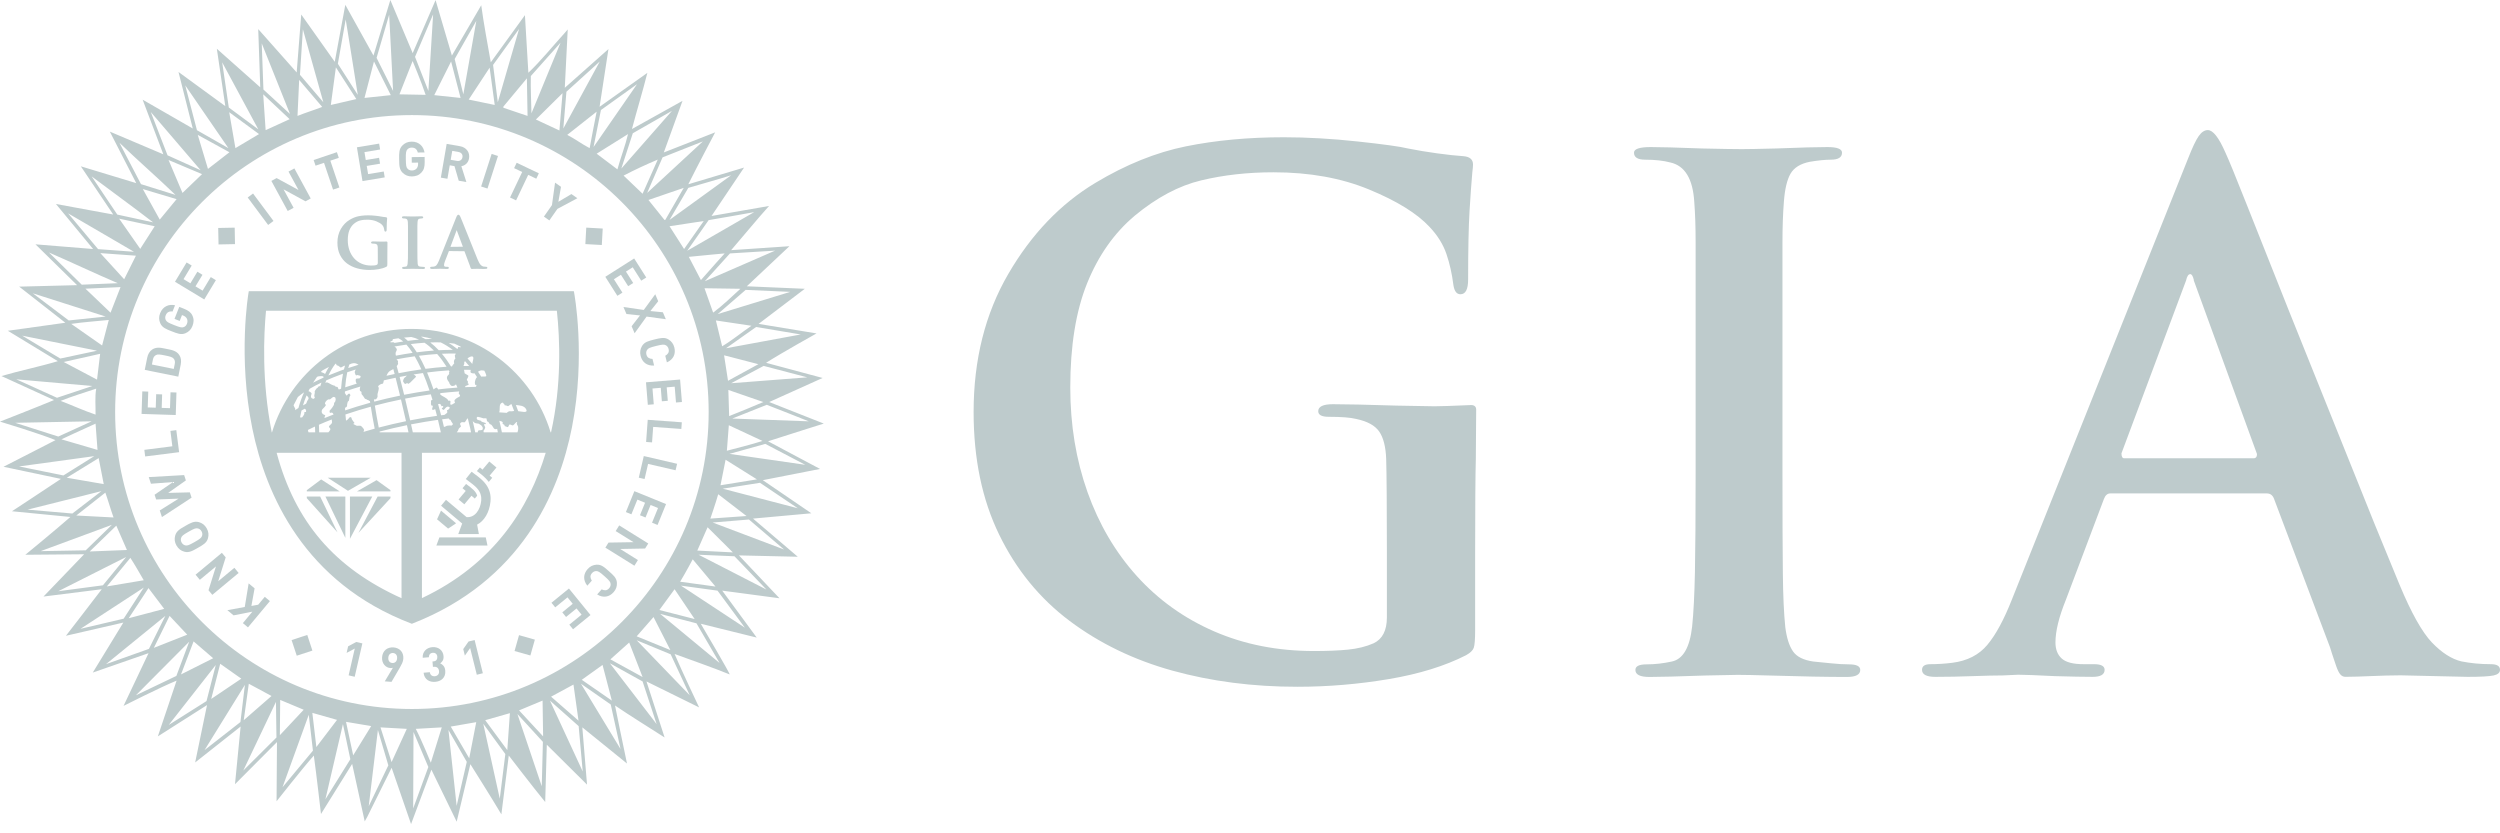 <svg xmlns="http://www.w3.org/2000/svg" width="144" height="48" viewBox="0 0 144 48" fill="none"><path fill-rule="evenodd" clip-rule="evenodd" d="M134.565 38.368C134.398 37.906 134.21 37.286 134.21 37.286L130.974 28.705C130.893 28.515 130.758 28.421 130.569 28.421H121.549C121.388 28.421 121.266 28.529 121.185 28.744L119.001 34.533C118.596 35.532 118.394 36.354 118.394 37.004C118.394 37.406 118.516 37.717 118.758 37.933C119.001 38.15 119.418 38.257 120.013 38.257H120.618C121.023 38.257 121.226 38.366 121.226 38.582C121.226 38.851 120.996 38.987 120.538 38.987C120.025 38.987 119.298 38.972 118.354 38.945C117.301 38.892 116.601 38.864 116.249 38.864C116.169 38.864 115.872 38.877 115.36 38.905C114.956 38.905 114.382 38.919 113.64 38.945C112.9 38.972 112.177 38.987 111.476 38.987C110.964 38.987 110.709 38.851 110.709 38.582C110.709 38.366 110.87 38.257 111.192 38.257C111.597 38.257 112.016 38.231 112.447 38.177C113.309 38.069 113.985 37.726 114.47 37.144C114.956 36.564 115.428 35.693 115.885 34.533L126.04 9.112C126.283 8.491 126.485 8.067 126.646 7.837C126.808 7.607 126.984 7.493 127.171 7.493C127.47 7.493 127.806 7.925 128.184 8.789C128.372 9.193 128.777 10.178 129.396 11.744L131.823 17.855L136.76 30.141L138.215 33.683C138.89 35.302 139.51 36.409 140.075 37.004C140.643 37.596 141.209 37.96 141.775 38.096C142.314 38.203 142.881 38.257 143.473 38.257C143.825 38.257 144 38.366 144 38.582C144 38.743 143.879 38.851 143.636 38.905C143.393 38.959 142.895 38.987 142.139 38.987L138.279 38.899C137.133 38.899 135.982 38.985 135.109 38.985C134.863 38.985 134.73 38.831 134.565 38.368ZM122.358 26.398H129.801C129.936 26.398 130.003 26.316 130.003 26.153L126.363 16.155V16.116C126.31 15.899 126.242 15.79 126.161 15.79C126.052 15.79 125.972 15.914 125.918 16.155L122.196 26.113C122.196 26.302 122.25 26.398 122.358 26.398Z" fill="#BECBCC"></path><path fill-rule="evenodd" clip-rule="evenodd" d="M85.028 23.587C85.025 23.687 85.008 26.431 85.008 26.431C84.982 27.239 84.968 29.425 84.968 31.846V36.288C84.968 36.826 84.941 37.169 84.887 37.317C84.834 37.465 84.686 37.606 84.444 37.741C83.233 38.359 81.754 38.818 80.006 39.114C78.257 39.409 76.495 39.558 74.72 39.558C72.165 39.558 69.77 39.248 67.537 38.63C65.306 38.012 63.329 37.054 61.608 35.763C59.887 34.471 58.535 32.815 57.553 30.797C56.57 28.778 56.08 26.423 56.08 23.732C56.08 20.717 56.746 18.066 58.078 15.778C59.409 13.49 61.084 11.74 63.1 10.53C64.85 9.48 66.583 8.78 68.306 8.43C70.027 8.081 71.91 7.906 73.953 7.906C74.627 7.906 75.312 7.926 76.011 7.967C76.71 8.005 77.438 8.067 78.19 8.148C78.942 8.228 79.561 8.303 80.046 8.37C80.531 8.437 80.879 8.497 81.095 8.552C81.633 8.659 82.197 8.754 82.789 8.834C83.382 8.915 83.878 8.968 84.282 8.995C84.659 9.022 84.846 9.183 84.846 9.48C84.846 9.561 84.834 9.709 84.806 9.924C84.753 10.517 84.699 11.263 84.645 12.165C84.591 13.067 84.564 14.379 84.564 16.101C84.564 16.666 84.418 16.949 84.12 16.949C83.905 16.949 83.771 16.773 83.717 16.425C83.636 15.778 83.502 15.179 83.314 14.628C83.125 14.075 82.803 13.558 82.345 13.073C81.62 12.293 80.456 11.572 78.855 10.914C77.256 10.253 75.419 9.924 73.349 9.924C71.869 9.924 70.484 10.08 69.193 10.389C67.903 10.697 66.624 11.378 65.359 12.426C64.177 13.422 63.262 14.722 62.616 16.323C61.971 17.924 61.648 19.923 61.648 22.319C61.648 24.471 61.978 26.477 62.636 28.334C63.296 30.192 64.243 31.805 65.481 33.18C66.719 34.552 68.204 35.615 69.938 36.368C71.673 37.122 73.59 37.499 75.687 37.499C76.441 37.499 77.092 37.473 77.644 37.419C78.197 37.364 78.688 37.243 79.118 37.054C79.629 36.812 79.885 36.315 79.885 35.561V31.767C79.885 29.398 79.871 27.239 79.844 26.431C79.818 25.731 79.683 25.207 79.442 24.857C79.199 24.506 78.754 24.264 78.109 24.13C77.787 24.049 77.261 24.008 76.535 24.008C76.132 24.008 75.93 23.901 75.93 23.686C75.93 23.418 76.213 23.282 76.778 23.282C77.504 23.282 78.727 23.309 80.448 23.363C81.633 23.389 82.359 23.402 82.627 23.402C82.93 23.402 83.647 23.38 84.742 23.331C84.978 23.331 85.03 23.488 85.028 23.587ZM97.668 27.284V13.96C97.668 13.073 97.642 12.293 97.589 11.618C97.507 10.301 97.049 9.546 96.215 9.359C95.813 9.251 95.327 9.198 94.763 9.198C94.333 9.198 94.118 9.063 94.118 8.794C94.118 8.578 94.44 8.471 95.087 8.471C95.597 8.471 96.58 8.497 98.031 8.552C99.161 8.578 99.927 8.59 100.332 8.59C100.653 8.59 101.313 8.578 102.308 8.552C103.707 8.497 104.688 8.471 105.254 8.471C105.819 8.471 106.1 8.578 106.1 8.794C106.1 9.063 105.886 9.198 105.455 9.198C105.132 9.198 104.729 9.238 104.245 9.319C103.707 9.426 103.337 9.655 103.134 10.005C102.934 10.354 102.805 10.893 102.752 11.618C102.698 12.293 102.67 13.073 102.67 13.96V27.284C102.67 29.787 102.677 31.691 102.692 32.998C102.704 34.302 102.752 35.344 102.833 36.127C102.912 36.745 103.061 37.21 103.277 37.519C103.491 37.828 103.88 38.023 104.447 38.104C104.743 38.131 105.079 38.164 105.455 38.205C105.832 38.245 106.18 38.267 106.503 38.267C106.934 38.267 107.15 38.373 107.15 38.589C107.15 38.859 106.893 38.993 106.383 38.993C105.254 38.993 103.773 38.966 101.945 38.91C101.084 38.885 100.466 38.872 100.089 38.872C99.875 38.872 99.241 38.885 98.192 38.91C96.633 38.966 95.57 38.993 95.005 38.993C94.468 38.993 94.199 38.859 94.199 38.589C94.199 38.373 94.413 38.267 94.844 38.267C95.327 38.267 95.813 38.211 96.297 38.104C96.942 37.97 97.333 37.297 97.467 36.086C97.548 35.306 97.601 34.261 97.628 32.957C97.654 31.652 97.668 29.761 97.668 27.284Z" fill="#BECBCC"></path><path fill-rule="evenodd" clip-rule="evenodd" d="M32.106 12.033L33.256 11.418L32.913 11.178L32.162 11.624L32.314 10.76L31.971 10.521L31.793 11.813L31.33 12.477L31.643 12.696L32.106 12.033Z" fill="#BECBCC"></path><path fill-rule="evenodd" clip-rule="evenodd" d="M25.906 9.521L26.178 9.569L26.423 10.41L26.863 10.486L26.574 9.573C26.624 9.564 26.673 9.549 26.721 9.527C26.768 9.504 26.813 9.475 26.853 9.437C26.893 9.4 26.927 9.356 26.956 9.304C26.985 9.253 27.004 9.193 27.017 9.124C27.03 9.042 27.03 8.963 27.014 8.886C26.998 8.81 26.968 8.739 26.923 8.676C26.878 8.613 26.818 8.558 26.746 8.513C26.673 8.468 26.588 8.436 26.489 8.42L25.728 8.288L25.393 10.232L25.772 10.296L25.906 9.521ZM26.049 8.691L26.406 8.754C26.489 8.768 26.553 8.803 26.595 8.859C26.637 8.915 26.651 8.982 26.638 9.058C26.624 9.135 26.589 9.192 26.53 9.231C26.472 9.269 26.401 9.282 26.318 9.267L25.96 9.205L26.049 8.691Z" fill="#BECBCC"></path><path fill-rule="evenodd" clip-rule="evenodd" d="M34.717 13.164L33.769 13.111L33.717 14.06L34.664 14.112L34.717 13.164Z" fill="#BECBCC"></path><path fill-rule="evenodd" clip-rule="evenodd" d="M10.164 22.608L9.822 22.596L9.792 23.51L9.314 23.494L9.339 22.717L8.996 22.706L8.971 23.483L8.51 23.468L8.539 22.556L8.196 22.544L8.154 23.842L10.123 23.905L10.164 22.608Z" fill="#BECBCC"></path><path fill-rule="evenodd" clip-rule="evenodd" d="M25.309 30.956L25.134 31.424H28.079L27.98 30.956H25.309Z" fill="#BECBCC"></path><path fill-rule="evenodd" clip-rule="evenodd" d="M29.726 11.542L30.425 10.072L30.89 10.293L31.037 9.983L29.76 9.375L29.612 9.685L30.078 9.907L29.378 11.377L29.726 11.542Z" fill="#BECBCC"></path><path fill-rule="evenodd" clip-rule="evenodd" d="M31.764 34.719L31.981 34.984L32.688 34.408L32.989 34.778L32.388 35.271L32.605 35.538L33.207 35.046L33.499 35.403L32.792 35.981L33.007 36.246L34.013 35.426L32.77 33.899L31.764 34.719Z" fill="#BECBCC"></path><path fill-rule="evenodd" clip-rule="evenodd" d="M35.911 17.683L36.084 18.088L36.865 18.169L36.381 18.791L36.553 19.195L37.244 18.235L38.352 18.387L38.182 17.987L37.461 17.917L37.912 17.352L37.742 16.948L37.081 17.853L35.911 17.683Z" fill="#BECBCC"></path><path fill-rule="evenodd" clip-rule="evenodd" d="M33.07 16.86L33.053 16.774H14.331L14.315 16.862C14.308 16.897 13.691 20.534 14.533 24.674C15.313 28.504 17.532 33.564 23.686 35.915L23.723 35.93L23.762 35.914C30.001 33.475 32.199 28.42 32.945 24.61C33.752 20.489 33.077 16.896 33.07 16.86ZM25.88 24.157C25.916 24.181 25.961 24.181 25.968 24.222C25.975 24.262 26.031 24.318 26.054 24.369C26.069 24.402 26.099 24.415 26.087 24.438C26.08 24.453 26.018 24.514 25.991 24.521C25.977 24.525 25.95 24.494 25.894 24.508C25.846 24.521 25.733 24.51 25.707 24.541C25.689 24.561 25.615 24.582 25.571 24.593C25.538 24.449 25.504 24.302 25.466 24.151C25.596 24.134 25.724 24.118 25.851 24.104C25.858 24.124 25.868 24.149 25.88 24.157ZM19.127 24.319C19.12 24.464 18.857 24.531 18.978 24.631C19.084 24.72 19.005 24.803 18.913 24.903H18.385C18.377 24.756 18.372 24.61 18.37 24.466C18.605 24.362 18.852 24.26 19.108 24.161C19.115 24.208 19.127 24.295 19.127 24.319ZM29.769 24.416C29.778 24.468 29.834 24.525 29.844 24.593C29.862 24.712 29.83 24.844 29.814 24.878C29.81 24.886 29.808 24.895 29.806 24.903H28.909C28.89 24.804 28.87 24.706 28.849 24.609C28.822 24.486 28.793 24.362 28.761 24.238C28.826 24.25 28.936 24.28 28.954 24.322C28.969 24.355 28.932 24.403 28.958 24.419C28.987 24.437 29.017 24.454 29.049 24.471C29.08 24.49 29.045 24.533 29.083 24.55C29.135 24.573 29.133 24.549 29.183 24.584C29.289 24.66 29.309 24.476 29.334 24.462C29.405 24.422 29.456 24.505 29.537 24.504C29.587 24.503 29.66 24.384 29.725 24.332C29.747 24.314 29.767 24.303 29.786 24.308C29.802 24.311 29.759 24.367 29.769 24.416ZM20.799 24.537C20.737 24.501 20.612 24.537 20.543 24.523C20.538 24.522 20.406 24.456 20.355 24.426C20.342 24.417 20.354 24.405 20.364 24.4C20.384 24.392 20.406 24.375 20.413 24.373C20.425 24.37 20.39 24.308 20.369 24.293C20.349 24.28 20.336 24.252 20.32 24.227C20.3 24.198 20.275 24.162 20.273 24.16C20.233 24.082 20.277 24.032 20.163 24.023C20.138 24.021 20.018 24.218 19.93 24.223C19.918 24.105 19.906 23.988 19.897 23.874C20.57 23.65 20.779 23.589 21.358 23.426C21.421 23.835 21.497 24.259 21.582 24.69C21.364 24.75 21.149 24.812 20.936 24.877C20.954 24.839 20.975 24.779 20.974 24.764C20.974 24.713 20.822 24.551 20.799 24.537ZM17.626 23.724C17.626 23.736 17.58 23.732 17.563 23.732C17.546 23.732 17.534 23.741 17.53 23.753C17.526 23.766 17.525 23.804 17.529 23.834C17.534 23.863 17.424 24.024 17.408 24.038C17.395 24.047 17.332 24.052 17.281 24.041C17.306 23.907 17.335 23.776 17.367 23.646C17.427 23.612 17.488 23.577 17.551 23.542C17.666 23.597 17.626 23.715 17.626 23.724ZM17.45 23.35C17.511 23.152 17.58 22.96 17.658 22.775C17.706 22.828 17.79 22.882 17.772 22.965C17.757 23.032 17.7 23.067 17.682 23.131C17.668 23.18 17.656 23.206 17.63 23.253C17.569 23.285 17.508 23.317 17.45 23.35ZM18.355 22.26C18.298 22.301 18.334 22.324 18.241 22.369C18.229 22.375 18.102 22.538 18.128 22.584C18.153 22.631 18.066 22.825 18.118 22.855C18.17 22.884 18.086 22.953 18.086 22.966C18.085 22.978 17.965 22.964 17.936 22.918C17.867 22.809 17.963 22.698 17.95 22.664C17.927 22.607 17.83 22.543 17.767 22.533C17.79 22.486 17.812 22.44 17.836 22.394C18.039 22.274 18.267 22.154 18.517 22.035C18.491 22.106 18.467 22.179 18.444 22.253C18.42 22.246 18.394 22.234 18.355 22.26ZM18.791 21.91C19.058 21.792 19.352 21.674 19.665 21.559C19.696 21.548 19.726 21.537 19.756 21.526C19.704 21.793 19.667 22.083 19.646 22.39C19.603 22.405 19.561 22.421 19.518 22.436C19.477 22.4 19.47 22.326 19.452 22.304C19.42 22.264 19.361 22.287 19.337 22.277C19.309 22.263 19.309 22.217 19.275 22.217C19.256 22.217 19.14 22.182 19.085 22.148C19.047 22.123 18.87 22.024 18.832 22.026C18.796 22.029 18.765 22.041 18.737 22.057C18.753 22.012 18.771 21.964 18.791 21.91ZM18.78 24.046C18.751 24.057 18.722 24.069 18.693 24.081C18.694 23.967 18.718 24.008 18.734 23.931C18.739 23.91 18.635 23.88 18.608 23.859C18.481 23.761 18.535 23.614 18.567 23.576C18.6 23.538 18.829 23.333 18.759 23.302C18.62 23.241 18.872 22.969 18.959 23.003C19.044 23.038 19.144 22.834 19.243 22.866C19.343 22.897 19.307 22.904 19.332 22.98C19.346 23.026 19.315 23.084 19.309 23.125C19.3 23.172 19.221 23.188 19.241 23.264C19.26 23.34 19.037 23.611 19.013 23.624C18.967 23.65 18.963 23.822 19.068 23.773C19.157 23.732 19.199 23.85 19.216 23.875C19.068 23.932 18.922 23.988 18.78 24.046ZM20.434 21.458C20.441 21.496 20.468 21.54 20.472 21.568C20.475 21.6 20.516 21.628 20.525 21.625C20.54 21.618 20.554 21.613 20.566 21.608C20.617 21.586 20.629 21.629 20.683 21.625C20.694 21.623 20.723 21.636 20.75 21.65C20.784 21.667 20.773 21.722 20.754 21.746C20.734 21.77 20.717 21.793 20.7 21.796C20.578 21.818 20.456 21.747 20.496 21.976C20.504 22.024 20.525 22.069 20.551 22.096C20.337 22.16 20.159 22.219 19.882 22.31C19.905 21.998 19.945 21.705 20.002 21.441C20.207 21.373 20.357 21.324 20.491 21.282C20.456 21.338 20.425 21.412 20.434 21.458ZM29.435 23.69C29.317 23.666 29.252 23.724 29.188 23.781C29.047 23.768 28.902 23.757 28.752 23.75C28.753 23.746 28.753 23.743 28.756 23.739C28.81 23.599 28.754 23.438 28.816 23.289C28.831 23.252 28.905 23.182 28.959 23.192C28.982 23.196 28.994 23.251 29.035 23.272C29.05 23.28 29.064 23.314 29.073 23.348C29.077 23.363 29.119 23.34 29.149 23.352C29.192 23.371 29.255 23.411 29.286 23.387C29.343 23.345 29.408 23.292 29.448 23.276C29.451 23.275 29.455 23.274 29.459 23.273C29.514 23.404 29.565 23.536 29.614 23.671C29.558 23.675 29.481 23.7 29.435 23.69ZM27.875 24.433C27.877 24.42 27.916 24.446 27.96 24.433C27.979 24.426 27.985 24.373 27.985 24.373C27.946 24.347 27.829 24.326 27.74 24.289C27.718 24.28 27.729 24.246 27.706 24.238C27.611 24.206 27.519 24.198 27.488 24.162C27.436 24.101 27.45 24.012 27.527 24.009C27.588 24.013 27.739 24.062 27.846 24.096C27.839 24.094 28.015 24.09 28.015 24.096C28.041 24.124 28.032 24.267 28.076 24.277C28.151 24.295 28.16 24.364 28.205 24.42C28.225 24.447 28.27 24.437 28.305 24.471C28.361 24.524 28.407 24.623 28.438 24.664C28.499 24.748 28.588 24.721 28.636 24.701C28.65 24.767 28.664 24.835 28.677 24.903H27.866C27.855 24.873 27.843 24.83 27.851 24.808C27.856 24.795 27.88 24.79 27.885 24.773C27.9 24.728 27.939 24.684 27.947 24.626C27.952 24.582 27.869 24.474 27.875 24.433ZM26.425 22.661C26.537 22.816 26.527 22.813 26.38 22.892C26.323 22.921 26.173 23.009 26.176 23.091C26.178 23.158 26.253 23.198 26.157 23.23C26.118 23.242 25.977 23.37 25.942 23.289C25.917 23.232 25.971 23.153 25.938 23.098C25.923 23.073 25.872 23.069 25.842 23.084C25.83 23.09 25.819 23.075 25.812 23.058C25.76 22.924 25.464 22.82 25.38 22.744C25.349 22.716 25.354 22.681 25.363 22.645C25.788 22.597 25.998 22.58 26.441 22.546C26.443 22.553 26.445 22.56 26.448 22.566C26.455 22.605 26.403 22.63 26.425 22.661ZM23.096 23.009C23.19 23.401 23.287 23.822 23.386 24.26C22.859 24.368 22.332 24.491 21.816 24.628C21.729 24.179 21.652 23.754 21.591 23.362C22.09 23.23 22.596 23.111 23.096 23.009ZM22.837 20.21C22.844 20.202 22.854 20.155 22.858 20.13C22.864 20.091 22.795 20.033 22.782 20.007C22.776 19.993 22.747 19.977 22.714 19.96C22.949 19.917 23.182 19.88 23.409 19.849C23.526 19.979 23.646 20.139 23.766 20.325C23.451 20.37 23.129 20.424 22.806 20.486C22.785 20.419 22.761 20.316 22.837 20.21ZM26.694 21.083C26.72 21.014 26.753 20.975 26.741 20.86C26.739 20.853 26.764 20.826 26.784 20.801C26.867 20.891 26.947 20.986 27.025 21.083C26.938 21.082 26.863 21.082 26.795 21.082C26.76 21.082 26.727 21.082 26.694 21.083ZM25.869 21.542C25.859 21.578 25.777 21.627 25.753 21.697C25.698 21.861 25.896 22.034 25.881 22.045C25.878 22.047 25.876 22.06 25.88 22.066C25.896 22.096 25.925 22.158 25.961 22.192C25.994 22.223 26.032 22.235 26.057 22.236C26.064 22.236 26.076 22.231 26.084 22.226C26.088 22.224 26.103 22.223 26.115 22.224C26.129 22.227 26.152 22.226 26.185 22.206C26.212 22.188 26.239 22.164 26.266 22.139C26.294 22.2 26.321 22.262 26.348 22.325C25.847 22.362 25.621 22.385 25.237 22.431C25.225 22.397 25.192 22.357 25.162 22.326C25.147 22.31 25.02 22.383 24.97 22.431C24.852 22.084 24.727 21.757 24.6 21.455C25.028 21.4 25.448 21.359 25.851 21.334C25.864 21.357 25.877 21.38 25.891 21.402C25.834 21.478 25.885 21.478 25.869 21.542ZM21.547 23.007C21.637 22.991 21.646 23.049 21.731 22.898C21.767 22.834 21.734 22.782 21.747 22.692C21.755 22.626 21.864 22.351 21.795 22.297C21.716 22.236 21.955 22.097 22.015 22.105C22.064 22.111 22.067 22.075 22.079 22.046C22.082 22.041 22.096 21.957 22.109 21.907C22.337 21.854 22.563 21.804 22.787 21.758C22.867 22.068 22.953 22.414 23.043 22.787C22.347 22.935 22.151 22.983 21.557 23.135C21.549 23.093 21.544 23.051 21.538 23.009C21.541 23.008 21.544 23.008 21.547 23.007ZM22.917 20.876C22.908 20.862 22.942 20.799 22.92 20.784C22.903 20.772 22.865 20.733 22.841 20.696C23.192 20.63 23.543 20.571 23.887 20.523C24.018 20.747 24.145 21 24.27 21.276C23.832 21.337 23.393 21.412 22.962 21.497C22.925 21.357 22.887 21.219 22.849 21.085C22.908 21.019 22.959 20.947 22.917 20.876ZM25.722 21.123C25.198 21.162 25.012 21.184 24.509 21.245C24.383 20.967 24.255 20.715 24.128 20.492C24.498 20.446 24.85 20.412 25.179 20.391C25.366 20.602 25.548 20.848 25.722 21.123ZM25.272 20.173C25.112 20.004 24.948 19.853 24.781 19.725C24.991 19.717 25.194 19.717 25.385 19.722C25.623 19.839 25.856 19.983 26.08 20.152C25.823 20.15 25.552 20.157 25.272 20.173ZM24.994 20.191C24.67 20.216 24.34 20.25 24.007 20.293C23.894 20.112 23.779 19.953 23.665 19.817C23.996 19.777 24.123 19.767 24.452 19.742C24.635 19.863 24.816 20.014 24.994 20.191ZM22.731 21.543C22.575 21.575 22.418 21.609 22.262 21.645C22.263 21.642 22.265 21.64 22.265 21.637C22.379 21.341 22.557 21.323 22.656 21.261C22.681 21.352 22.705 21.445 22.731 21.543ZM23.436 21.635C23.392 21.682 23.325 21.745 23.291 21.766C23.273 21.776 23.193 21.934 23.226 21.982C23.26 22.029 23.284 22.09 23.334 22.118C23.311 22.148 23.492 22.019 23.482 22.074C23.46 22.183 23.632 22.032 23.641 22.026C23.743 21.935 23.855 21.8 23.953 21.714C23.988 21.686 23.906 21.616 23.82 21.569C23.978 21.544 24.139 21.52 24.362 21.487C24.493 21.797 24.62 22.134 24.741 22.493C24.262 22.56 23.771 22.642 23.279 22.739C23.191 22.381 23.104 22.036 23.019 21.712C23.184 21.681 23.317 21.656 23.436 21.635ZM26.944 22.045C26.994 21.985 26.902 21.92 26.887 21.883C26.875 21.848 27.024 21.675 26.964 21.621C26.945 21.604 26.761 21.514 26.761 21.501C26.761 21.501 26.743 21.356 26.727 21.301C26.864 21.299 26.974 21.301 27.114 21.303C27.112 21.33 27.108 21.362 27.1 21.399C27.077 21.501 27.267 21.51 27.276 21.509C27.287 21.506 27.309 21.503 27.333 21.502C27.383 21.575 27.432 21.651 27.481 21.728C27.406 21.752 27.352 21.968 27.352 22.026C27.356 22.275 27.436 22.113 27.445 22.197C27.447 22.224 27.425 22.255 27.405 22.283C27.202 22.285 26.994 22.29 26.784 22.3C26.805 22.167 26.989 22.234 27.002 22.113C27.004 22.099 26.906 22.09 26.944 22.045ZM27.881 21.346C27.888 21.349 27.894 21.351 27.9 21.355C27.911 21.361 28.024 21.608 28.011 21.657C27.995 21.711 27.812 21.679 27.717 21.693C27.657 21.598 27.598 21.505 27.536 21.414C27.544 21.407 27.553 21.401 27.564 21.392C27.607 21.363 27.664 21.341 27.721 21.332C27.776 21.336 27.829 21.341 27.881 21.346ZM27.204 20.964C27.115 20.853 27.023 20.747 26.928 20.645C27.01 20.568 27.194 20.485 27.248 20.558C27.308 20.639 27.2 20.878 27.204 20.964ZM26.197 20.466C26.206 20.479 26.201 20.556 26.212 20.583C26.267 20.71 26.182 20.63 26.151 20.795C26.12 20.959 26.231 20.87 26.092 21.011C26.072 21.031 26.055 21.064 26.038 21.103C26.018 21.104 25.998 21.105 25.977 21.106C25.81 20.838 25.636 20.594 25.453 20.377C25.812 20.362 25.953 20.361 26.241 20.365C26.266 20.41 26.209 20.43 26.197 20.466ZM24.507 19.536C24.421 19.484 24.333 19.437 24.246 19.396C24.283 19.396 24.32 19.396 24.354 19.397C24.532 19.424 24.711 19.465 24.887 19.522C24.774 19.524 24.662 19.53 24.507 19.536ZM23.492 19.633C23.397 19.546 23.335 19.49 23.274 19.446C23.417 19.43 23.556 19.418 23.69 19.41C23.838 19.442 23.987 19.493 24.134 19.563C23.927 19.58 23.713 19.603 23.492 19.633ZM24.814 22.713C24.847 22.817 24.879 22.922 24.912 23.028C24.89 23.038 24.863 23.05 24.853 23.051C24.808 23.058 24.83 23.21 24.828 23.215C24.813 23.251 24.827 23.3 24.84 23.34C24.853 23.385 24.907 23.348 24.92 23.37C24.959 23.433 24.82 23.603 24.941 23.61C24.966 23.612 25.015 23.592 25.066 23.561C25.1 23.69 25.135 23.82 25.17 23.952C24.654 24.024 24.136 24.111 23.625 24.212C23.513 23.722 23.42 23.32 23.332 22.962C23.823 22.866 24.32 22.782 24.814 22.713ZM25.409 23.92C25.352 23.7 25.294 23.485 25.233 23.278C25.458 23.199 25.376 23.462 25.473 23.383C25.489 23.369 25.598 23.44 25.477 23.492C25.399 23.525 25.499 23.586 25.526 23.605C25.604 23.658 25.702 23.3 25.9 23.466C25.918 23.482 25.9 23.504 25.883 23.525C25.865 23.547 25.874 23.562 25.839 23.582C25.798 23.607 25.788 23.619 25.752 23.628C25.734 23.632 25.765 23.723 25.767 23.728C25.782 23.774 25.668 23.849 25.602 23.897C25.537 23.904 25.473 23.912 25.409 23.92ZM27.316 24.633C27.288 24.505 27.258 24.379 27.228 24.254C27.287 24.319 27.349 24.378 27.445 24.386C27.486 24.39 27.523 24.395 27.559 24.402C27.601 24.41 27.637 24.456 27.682 24.475C27.729 24.495 27.783 24.571 27.801 24.612C27.809 24.629 27.824 24.733 27.778 24.758C27.732 24.783 27.654 24.785 27.599 24.785C27.566 24.785 27.52 24.815 27.523 24.87C27.523 24.884 27.523 24.895 27.521 24.903H27.373C27.355 24.812 27.336 24.722 27.316 24.633ZM29.714 23.329C29.866 23.355 30.205 23.334 30.316 23.594C30.413 23.821 30.018 23.693 29.848 23.684C29.805 23.564 29.761 23.446 29.714 23.329ZM26.535 20.007C26.524 20.014 26.418 19.969 26.387 19.994C26.39 20.009 26.369 20.063 26.374 20.069C26.382 20.076 26.365 20.076 26.335 20.097C26.123 19.935 25.999 19.844 25.846 19.752C25.961 19.763 26.07 19.777 26.171 19.794C26.29 19.844 26.407 19.899 26.524 19.958C26.54 19.98 26.547 19.998 26.535 20.007ZM22.948 19.485C23.039 19.526 23.131 19.587 23.226 19.669C23.06 19.694 22.892 19.721 22.724 19.752C22.716 19.749 22.71 19.745 22.706 19.736C22.707 19.734 22.683 19.714 22.655 19.713C22.608 19.71 22.541 19.726 22.509 19.719C22.473 19.711 22.483 19.698 22.492 19.678C22.509 19.639 22.609 19.676 22.623 19.568C22.624 19.557 22.625 19.546 22.628 19.534C22.735 19.516 22.842 19.5 22.948 19.485ZM21.323 23.198C20.633 23.392 20.441 23.454 19.881 23.639C19.878 23.587 19.875 23.535 19.873 23.485C20.024 23.452 19.993 23.304 19.993 23.297C19.992 23.254 20.041 23.121 20.041 23.121C20.153 23.104 20.094 22.867 20.156 22.821C20.218 22.776 20.147 22.656 20.097 22.673C20.057 22.687 20.021 22.719 20.004 22.754C19.988 22.789 19.923 22.775 19.927 22.752C19.93 22.733 19.904 22.672 19.865 22.657C19.866 22.62 19.867 22.583 19.869 22.546C20.28 22.41 20.501 22.34 20.758 22.265C20.723 22.344 20.717 22.45 20.733 22.504C20.745 22.545 20.791 22.53 20.814 22.567C20.833 22.596 20.813 22.68 20.83 22.702C20.86 22.741 20.915 22.808 20.919 22.813C20.969 22.869 21.003 22.974 21.049 22.981C21.075 22.985 21.117 22.993 21.134 23.02C21.145 23.038 21.214 23.038 21.226 23.053C21.257 23.09 21.283 23.101 21.309 23.099C21.314 23.131 21.318 23.165 21.323 23.198ZM20.655 21.009L20.654 21.009C20.451 21.07 20.297 21.12 20.059 21.199C20.078 21.13 20.098 21.064 20.118 21C20.456 20.81 20.614 21.011 20.655 21.009ZM19.425 21.051C19.502 21.048 19.587 21.165 19.628 21.167C19.675 21.169 19.781 21.073 19.873 21.059C19.851 21.132 19.829 21.206 19.81 21.283L19.768 21.297C19.716 21.316 19.664 21.334 19.61 21.353C19.356 21.447 19.127 21.538 18.913 21.628C19.029 21.384 19.162 21.162 19.309 20.964C19.325 20.958 19.34 20.951 19.355 20.944C19.369 20.997 19.385 21.052 19.425 21.051ZM18.545 21.353C18.669 21.28 18.804 21.207 18.95 21.135C18.867 21.263 18.792 21.401 18.723 21.544C18.692 21.51 18.636 21.479 18.608 21.475C18.598 21.474 18.536 21.45 18.484 21.425C18.505 21.401 18.524 21.376 18.545 21.353ZM18.3 21.689C18.316 21.674 18.583 21.649 18.601 21.68C18.607 21.693 18.627 21.703 18.647 21.709C18.641 21.724 18.634 21.739 18.627 21.754C18.416 21.85 18.216 21.947 18.031 22.046C18.102 21.931 18.178 21.82 18.256 21.712C18.275 21.704 18.291 21.697 18.3 21.689ZM17.157 22.868C17.324 22.732 17.388 22.682 17.514 22.598C17.384 22.885 17.275 23.188 17.189 23.502C17.113 23.55 17.05 23.589 16.997 23.623C17.007 23.589 17.013 23.543 16.992 23.509C16.978 23.489 16.935 23.421 16.91 23.343C16.967 23.223 17.044 23.073 17.157 22.868ZM18.143 24.568C18.145 24.678 18.149 24.79 18.155 24.903H17.773C17.754 24.871 17.742 24.816 17.736 24.764C17.866 24.698 18.002 24.633 18.143 24.568ZM21.872 24.903C21.869 24.889 21.866 24.873 21.862 24.859C22.38 24.723 22.909 24.598 23.439 24.49C23.468 24.625 23.499 24.763 23.53 24.903H21.872ZM23.778 24.903C23.752 24.785 23.726 24.667 23.701 24.553L23.676 24.443C24.408 24.304 24.622 24.272 25.227 24.183C25.277 24.387 25.327 24.605 25.38 24.846C25.384 24.864 25.389 24.884 25.393 24.903H23.778ZM26.345 24.854C26.399 24.81 26.387 24.751 26.43 24.686C26.463 24.636 26.552 24.587 26.552 24.551C26.552 24.528 26.502 24.468 26.501 24.42C26.499 24.38 26.541 24.347 26.566 24.331C26.634 24.288 26.735 24.351 26.775 24.314C26.841 24.254 26.878 24.132 26.944 24.09C26.994 24.28 27.041 24.476 27.085 24.675C27.101 24.751 27.116 24.827 27.132 24.903H26.313C26.316 24.886 26.326 24.869 26.345 24.854ZM23.128 34.457C19.274 32.714 17.008 30.082 15.934 26.081H23.128V34.457ZM24.304 34.451V26.081H31.433C30.471 29.288 28.425 32.508 24.304 34.451ZM31.74 24.903H31.716C30.672 21.459 27.47 18.945 23.692 18.945C19.914 18.945 16.712 21.459 15.667 24.903H15.654C15.652 24.891 15.649 24.881 15.647 24.869C15.072 21.96 15.191 19.289 15.322 17.9H32.075C32.255 19.554 32.352 22.164 31.74 24.903ZM38.135 19.468C38.069 19.473 38.001 19.483 37.928 19.499C37.856 19.515 37.779 19.534 37.697 19.553C37.614 19.573 37.538 19.594 37.467 19.614C37.395 19.633 37.33 19.656 37.27 19.682C37.209 19.709 37.156 19.741 37.108 19.781C37.06 19.821 37.018 19.87 36.98 19.931C36.929 20.015 36.897 20.105 36.882 20.199C36.867 20.293 36.873 20.393 36.9 20.498C36.921 20.586 36.954 20.666 36.999 20.739C37.043 20.812 37.099 20.873 37.165 20.922C37.231 20.971 37.307 21.008 37.392 21.031C37.479 21.055 37.573 21.062 37.677 21.053L37.584 20.674C37.502 20.673 37.429 20.654 37.365 20.617C37.3 20.58 37.256 20.514 37.232 20.419C37.22 20.367 37.217 20.318 37.225 20.274C37.233 20.229 37.249 20.189 37.273 20.155C37.289 20.132 37.306 20.111 37.327 20.093C37.349 20.074 37.378 20.057 37.415 20.04C37.453 20.023 37.502 20.005 37.562 19.988C37.623 19.97 37.697 19.95 37.789 19.927C37.88 19.905 37.957 19.887 38.019 19.874C38.08 19.862 38.131 19.855 38.173 19.852C38.214 19.849 38.248 19.852 38.276 19.858C38.302 19.864 38.329 19.874 38.352 19.887C38.389 19.906 38.422 19.934 38.449 19.97C38.477 20.006 38.498 20.05 38.511 20.102C38.534 20.197 38.527 20.276 38.486 20.339C38.447 20.402 38.392 20.453 38.319 20.492L38.413 20.872C38.509 20.83 38.59 20.779 38.654 20.718C38.72 20.658 38.769 20.59 38.805 20.516C38.841 20.441 38.862 20.362 38.867 20.277C38.874 20.193 38.865 20.106 38.843 20.017C38.817 19.911 38.775 19.82 38.718 19.744C38.662 19.668 38.591 19.604 38.506 19.553C38.446 19.516 38.385 19.492 38.324 19.479C38.263 19.467 38.2 19.463 38.135 19.468ZM35.491 33.379C35.467 33.321 35.434 33.267 35.394 33.215C35.352 33.164 35.306 33.114 35.251 33.064C35.198 33.013 35.139 32.96 35.075 32.904C35.012 32.847 34.952 32.795 34.895 32.748C34.839 32.7 34.784 32.659 34.727 32.624C34.672 32.59 34.615 32.564 34.555 32.545C34.495 32.529 34.43 32.523 34.36 32.526C34.261 32.532 34.169 32.556 34.083 32.596C33.997 32.638 33.918 32.699 33.847 32.78C33.786 32.847 33.739 32.92 33.704 32.998C33.67 33.076 33.651 33.157 33.648 33.238C33.645 33.321 33.658 33.405 33.688 33.488C33.716 33.572 33.764 33.654 33.83 33.736L34.089 33.444C34.043 33.376 34.017 33.305 34.011 33.23C34.006 33.157 34.035 33.083 34.1 33.01C34.136 32.97 34.175 32.941 34.216 32.922C34.258 32.903 34.299 32.893 34.34 32.894C34.368 32.893 34.395 32.897 34.422 32.904C34.449 32.911 34.48 32.925 34.515 32.947C34.551 32.968 34.593 32.998 34.642 33.038C34.69 33.077 34.75 33.129 34.82 33.191C34.89 33.253 34.948 33.306 34.993 33.35C35.039 33.394 35.073 33.432 35.099 33.465C35.124 33.497 35.142 33.527 35.152 33.552C35.162 33.579 35.168 33.605 35.171 33.633C35.176 33.674 35.172 33.717 35.158 33.76C35.144 33.803 35.12 33.845 35.085 33.885C35.02 33.958 34.949 33.996 34.876 33.999C34.801 34.002 34.728 33.985 34.655 33.948L34.396 34.239C34.484 34.295 34.571 34.333 34.659 34.352C34.746 34.371 34.829 34.374 34.91 34.361C34.993 34.349 35.069 34.321 35.142 34.278C35.214 34.235 35.281 34.179 35.343 34.11C35.415 34.029 35.466 33.944 35.497 33.854C35.528 33.764 35.539 33.669 35.534 33.57C35.53 33.5 35.516 33.436 35.491 33.379Z" fill="#BECBCC"></path><path fill-rule="evenodd" clip-rule="evenodd" d="M35.851 16.855L35.361 16.084L35.766 15.827L36.182 16.484L36.472 16.3L36.055 15.643L36.445 15.396L36.935 16.167L37.224 15.983L36.528 14.887L34.866 15.944L35.561 17.039L35.851 16.855Z" fill="#BECBCC"></path><path fill-rule="evenodd" clip-rule="evenodd" d="M29.638 37.499L30.55 37.756L30.808 36.843L29.896 36.585L29.638 37.499Z" fill="#BECBCC"></path><path fill-rule="evenodd" clip-rule="evenodd" d="M28.684 8.985L28.318 8.867L27.713 10.743L28.08 10.86L28.684 8.985Z" fill="#BECBCC"></path><path fill-rule="evenodd" clip-rule="evenodd" d="M13.536 14.061L13.518 13.112L12.569 13.131L12.588 14.08L13.536 14.061Z" fill="#BECBCC"></path><path fill-rule="evenodd" clip-rule="evenodd" d="M15.753 12.727L14.575 11.146L14.268 11.376L15.445 12.957L15.753 12.727Z" fill="#BECBCC"></path><path fill-rule="evenodd" clip-rule="evenodd" d="M16.911 11.97L16.332 10.906L17.596 11.596L17.897 11.432L16.956 9.7L16.618 9.884L17.195 10.945L15.933 10.258L15.631 10.421L16.572 12.153L16.911 11.97Z" fill="#BECBCC"></path><path fill-rule="evenodd" clip-rule="evenodd" d="M12.435 16.137L12.141 15.959L11.67 16.741L11.26 16.494L11.662 15.829L11.369 15.651L10.967 16.317L10.571 16.078L11.042 15.296L10.748 15.118L10.079 16.23L11.765 17.248L12.435 16.137Z" fill="#BECBCC"></path><path fill-rule="evenodd" clip-rule="evenodd" d="M44.239 25.418C45.227 25.097 47.45 24.398 47.45 24.398L44.305 23.157C44.305 23.157 46.422 22.204 47.382 21.771L44.126 20.897C45.011 20.332 47.032 19.205 47.032 19.205L43.694 18.656L46.358 16.634L43.016 16.49L45.47 14.182L42.114 14.409C42.79 13.627 43.601 12.636 44.297 11.864L40.984 12.44L42.859 9.652L39.646 10.614C40.107 9.681 41.194 7.623 41.194 7.623L38.236 8.781L39.313 5.808L36.401 7.431C36.664 6.423 37.035 5.215 37.288 4.197L34.536 6.151C34.536 6.151 34.888 3.824 35.047 2.826L32.532 5.057L32.701 1.695L32.532 1.893C31.837 2.656 31.158 3.503 30.434 4.191L30.236 0.873L28.269 3.589C28.09 2.562 27.859 1.348 27.719 0.303L26.029 3.201L25.089 0.007L23.771 3.061L22.484 0L21.512 3.201L19.89 0.278L19.282 3.56L17.351 0.835L17.089 4.172L14.874 1.676L14.99 5.029L12.49 2.808L12.977 6.113L10.281 4.145L11.104 7.402C11.104 7.402 9.12 6.259 8.216 5.742L9.408 8.888L6.326 7.581L7.847 10.548L4.656 9.58L6.521 12.356L3.222 11.749L5.363 14.343L2.044 14.073L4.44 16.425L1.105 16.51L3.763 18.59L0.451 19.052L3.331 20.803C2.341 21.104 1.069 21.368 0.082 21.66L3.111 23.043C2.139 23.448 0 24.285 0 24.285C0 24.285 2.258 24.965 3.198 25.351L0.203 26.886C0.203 26.886 2.493 27.367 3.509 27.584C2.652 28.158 0.689 29.448 0.689 29.448L4.055 29.777C3.283 30.456 1.46 31.955 1.46 31.955L4.846 31.925L2.505 34.361L5.861 33.94C5.231 34.769 3.798 36.62 3.798 36.62L7.104 35.86L5.344 38.74L8.556 37.622L7.116 40.659C7.116 40.659 9.241 39.582 10.172 39.204L9.092 42.415L11.924 40.613L11.241 43.918L13.86 41.848L13.535 45.172L15.954 42.743L15.93 46.154C15.93 46.154 17.419 44.261 18.077 43.519C18.22 44.552 18.489 46.886 18.489 46.886L20.284 44.001L21.008 47.312L21.155 47.05L22.558 44.223L23.677 47.467L24.848 44.333L26.305 47.329L27.093 44.016C27.093 44.016 28.351 46.011 28.879 46.906L29.305 43.519C29.305 43.519 30.737 45.387 31.404 46.197L31.496 42.896L33.813 45.195L33.542 41.896L36.115 43.979C35.909 43.027 35.425 40.636 35.425 40.636C36.29 41.229 37.406 41.913 38.281 42.478L37.237 39.251L40.269 40.746C40.269 40.746 39.251 38.601 38.856 37.669C39.788 38.008 41.101 38.469 42.024 38.845C42.136 38.93 40.365 35.928 40.365 35.928L43.588 36.725L41.6 34.021L44.898 34.46L42.563 31.991L45.952 32.069L43.374 29.871L46.734 29.565L43.938 27.658L47.234 27.011L44.239 25.418ZM46.583 24.268L42.178 24.108L44.165 23.317C44.972 23.628 45.774 23.947 46.583 24.268ZM41.369 28.468L42.999 29.723L40.917 29.871C40.917 29.871 41.237 28.939 41.369 28.468ZM40.579 16.603L42.647 16.634C42.129 17.105 41.643 17.583 41.077 18.007L40.579 16.603ZM41.235 18.458L43.282 18.764C42.689 19.169 42.207 19.579 41.595 19.946L41.235 18.458ZM41.794 26.481L43.599 27.612L41.501 27.951L41.794 26.481ZM41.707 20.465L43.682 20.977L41.934 21.933L41.707 20.465ZM41.98 24.494L43.92 25.398C43.252 25.615 42.545 25.775 41.868 25.963L41.98 24.494ZM41.953 22.461L43.967 23.157C43.336 23.431 42.658 23.703 41.999 23.966L41.953 22.461ZM46.498 21.735L42.114 22.074L43.986 21.076L46.498 21.735ZM46.122 19.265L41.821 20.059L43.552 18.835L46.122 19.265ZM45.519 16.811L41.342 18.091L42.95 16.697L45.519 16.811ZM44.645 14.437L40.598 16.198L42.046 14.597C42.046 14.597 43.786 14.494 44.645 14.437ZM40.373 16.132L39.676 14.795C40.382 14.719 41.741 14.597 41.741 14.597C41.741 14.597 40.834 15.595 40.373 16.132ZM43.441 12.219L39.583 14.444L40.818 12.679C41.674 12.528 42.594 12.38 43.441 12.219ZM39.403 14.343L38.565 13.031L40.536 12.731L39.403 14.343ZM42.114 10.096L38.565 12.667L39.646 10.821C40.475 10.576 41.303 10.35 42.114 10.096ZM38.32 12.667H38.273L37.351 11.518L39.383 10.821L38.32 12.667ZM40.484 8.146L37.275 11.113L38.164 9.064L40.484 8.146ZM37.013 11.16L35.919 10.115C36.551 9.785 37.218 9.474 37.887 9.192L37.013 11.16ZM36.449 7.676L38.705 6.385L35.788 9.709L36.449 7.676ZM35.563 9.756L34.367 8.853L36.174 7.723C36.025 8.372 35.751 9.069 35.563 9.756ZM34.613 6.338L36.692 4.85L34.189 8.466L34.613 6.338ZM33.963 8.532C33.539 8.316 33.115 7.995 32.673 7.769L34.367 6.432C34.225 7.129 34.095 7.835 33.963 8.532ZM32.626 5.284L34.547 3.541L32.447 7.402L32.626 5.284ZM30.576 4.379L32.288 2.458L30.612 6.527C30.603 5.877 30.556 5.104 30.576 4.379ZM32.401 5.368L32.222 7.516L30.867 6.884L32.401 5.368ZM30.349 4.512L30.387 6.677L28.994 6.206V6.14L30.349 4.512ZM29.898 1.667L28.674 5.887L28.401 3.74L29.898 1.667ZM28.203 3.899L28.496 6.046L26.998 5.735L28.203 3.899ZM27.436 1.201L26.688 5.434L26.189 3.4L27.436 1.201ZM25.983 3.541L26.529 5.641L25.013 5.48L25.983 3.541ZM24.948 0.829L24.674 5.236L23.906 3.274L24.948 0.829ZM23.767 3.514C23.767 3.514 24.289 4.765 24.516 5.463L23.008 5.434L23.767 3.514ZM22.416 0.848L22.642 5.236L21.691 3.334L22.416 0.848ZM21.541 3.541L22.51 5.48L20.995 5.641L21.541 3.541ZM19.912 1.121C19.912 1.121 20.383 4.012 20.608 5.463L19.461 3.673L19.912 1.121ZM19.347 3.88L20.524 5.707L19.056 6.046L19.347 3.88ZM17.446 1.686L18.623 5.887L17.278 4.309L17.446 1.686ZM17.232 4.604L18.558 6.159C18.105 6.338 17.599 6.488 17.136 6.677L17.232 4.604ZM16.703 6.564L15.173 5.156L15.076 2.497L16.703 6.564ZM16.684 6.865L15.301 7.497L15.161 5.433L16.684 6.865ZM5.504 23.882C4.836 23.657 4.158 23.346 3.491 23.091C4.149 22.828 4.855 22.613 5.542 22.386C5.457 22.856 5.514 23.412 5.504 23.882ZM5.617 25.916L3.537 25.305C3.537 25.305 4.846 24.693 5.504 24.401L5.617 25.916ZM3.67 20.851L5.768 20.379L5.589 21.867L3.67 20.851ZM5.683 26.387L5.975 27.885L3.847 27.517L5.683 26.387ZM4.102 18.656C4.809 18.551 5.542 18.504 6.266 18.43L5.881 19.899L4.102 18.656ZM6.068 28.375C6.229 28.828 6.37 29.336 6.54 29.806L4.394 29.693L6.068 28.375ZM6.368 18.011L4.921 16.628L6.943 16.537L6.368 18.011ZM13.203 6.464L14.92 7.723L13.56 8.532L13.203 6.464ZM13.215 8.77L11.979 9.729L11.391 7.769L13.215 8.77ZM12.797 3.589L14.878 7.449L13.179 6.192L12.797 3.589ZM10.67 4.916L13.155 8.532L11.344 7.499L10.67 4.916ZM8.685 6.452L11.556 9.804L9.651 8.947L8.685 6.452ZM11.638 10.03L10.511 11.113L9.709 9.217L11.638 10.03ZM6.878 8.221C7.942 9.248 9.043 10.2 10.107 11.226L8.121 10.607L6.878 8.221ZM10.172 11.471C9.853 11.866 9.523 12.261 9.202 12.649L8.227 10.89L10.172 11.471ZM5.279 10.161C6.455 11.047 7.65 11.903 8.817 12.807L6.756 12.36L5.279 10.161ZM8.91 13.034L8.101 14.296L8.08 14.338L6.862 12.595L8.91 13.034ZM3.923 12.29L7.716 14.502L5.65 14.35L3.923 12.29ZM7.829 14.728L7.152 16.085L5.779 14.579L7.829 14.728ZM2.821 14.544C4.166 15.129 5.438 15.737 6.783 16.311L4.71 16.398L2.821 14.544ZM1.891 16.895L6.087 18.233L3.961 18.458L1.891 16.895ZM1.279 19.334L5.589 20.201L3.472 20.652L1.279 19.334ZM0.939 21.849L5.316 22.234L3.283 22.912L0.939 21.849ZM0.874 24.353L5.279 24.268L3.358 25.145L0.874 24.353ZM1.099 26.867L5.429 26.274L3.651 27.386L1.099 26.867ZM1.589 29.355L5.843 28.289L4.168 29.579L1.589 29.355ZM2.341 31.746L6.445 30.23L4.939 31.698L2.341 31.746ZM6.699 30.277L7.311 31.68L5.165 31.765L6.699 30.277ZM3.358 34.054L7.264 32.084L5.928 33.714L3.358 34.054ZM7.509 32.133C7.773 32.537 8.026 32.989 8.28 33.422L6.154 33.779L7.509 32.133ZM4.639 36.219L8.28 33.846L7.123 35.636L4.639 36.219ZM8.553 33.874L9.457 35.07L7.414 35.61L8.553 33.874ZM6.108 38.254L9.523 35.475L8.579 37.375L6.108 38.254ZM9.768 35.475L10.784 36.558L8.862 37.316L9.768 35.475ZM10.159 38.933L7.829 40.047L10.897 36.962L10.159 38.933ZM11.151 36.944L12.28 37.914L10.426 38.847L11.151 36.944ZM11.895 40.382L9.72 41.756L12.43 38.3L11.895 40.382ZM12.684 38.234L13.899 39.091L12.166 40.259L12.684 38.234ZM13.849 41.59L11.781 43.207L14.106 39.449L13.849 41.59ZM14.331 39.384L15.64 40.089L14.04 41.483L14.331 39.384ZM14.013 44.383L15.895 40.429L15.924 42.48L14.013 44.383ZM16.273 45.345L17.785 41.172C17.871 41.888 18.025 43.237 18.025 43.237L16.273 45.345ZM16.12 42.347L16.139 40.315L17.493 40.881L16.12 42.347ZM18.222 43.029L17.991 41.061L19.413 41.465L18.222 43.029ZM18.743 46.039L19.753 41.709L20.18 43.732L18.743 46.039ZM20.343 43.508L19.931 41.578L21.38 41.822L20.343 43.508ZM21.239 46.437L21.767 42.048L22.368 44.083L21.239 46.437ZM22.555 43.897L21.916 41.897L23.432 41.982L22.555 43.897ZM23.799 46.568L23.818 42.162L24.672 44.179L23.799 46.568ZM24.816 43.932C24.816 43.932 24.279 42.614 23.949 41.982C24.448 41.954 25.446 41.897 25.446 41.897L24.816 43.932ZM26.303 46.418L25.831 42.048L26.886 43.884L26.303 46.418ZM27.027 43.678L25.963 41.851L27.431 41.596L27.027 43.678ZM28.787 46.004L27.837 41.69L29.107 43.433L28.787 46.004ZM29.22 43.207L27.949 41.483L29.37 41.078L29.22 43.207ZM31.205 45.289L29.803 41.127L31.271 42.732L31.205 45.289ZM29.898 40.918L31.252 40.354L31.283 42.414L29.898 40.918ZM23.725 40.838C14.285 40.838 6.632 33.181 6.632 23.733C6.632 14.287 14.285 6.629 23.725 6.629C33.166 6.629 40.819 14.287 40.819 23.733C40.819 33.181 33.166 40.838 23.725 40.838ZM42.212 31.818L40.164 31.713L40.757 30.371L42.212 31.818ZM41.211 33.785L39.176 33.507C39.489 32.99 39.901 32.217 39.901 32.217L41.211 33.785ZM40.012 35.657L37.98 35.136L38.856 33.94L40.012 35.657ZM38.612 37.444L36.673 36.652L37.643 35.542L38.612 37.444ZM36.241 37.01L37.013 38.997L35.158 37.979L36.241 37.01ZM34.707 38.3L35.242 40.354L33.511 39.157L34.707 38.3ZM33.323 41.511L31.742 40.128L33.032 39.431L33.323 41.511ZM33.565 44.438L31.676 40.354L33.331 41.825L33.565 44.438ZM35.742 43.141L33.464 39.384L35.178 40.579L35.742 43.141ZM37.822 41.709L35.13 38.206L37.013 39.251L37.822 41.709ZM39.729 40.047L36.673 36.879L38.631 37.688L39.729 40.047ZM41.447 38.188L38.029 35.362L40.117 35.904L41.447 38.188ZM42.903 36.154L39.224 33.733L41.329 34.021L42.903 36.154ZM44.145 33.958L40.239 31.953L42.305 32.041L44.145 33.958ZM45.162 31.652L41.05 30.097L43.14 29.924L45.162 31.652ZM45.952 29.276L41.63 28.148L43.776 27.809L45.952 29.276ZM42.018 26.143L44.081 25.568L46.384 26.773L42.018 26.143Z" fill="#BECBCC"></path><path fill-rule="evenodd" clip-rule="evenodd" d="M18.663 9.379L19.184 10.921L19.549 10.799L19.027 9.255L19.515 9.09L19.405 8.765L18.066 9.218L18.176 9.543L18.663 9.379Z" fill="#BECBCC"></path><path fill-rule="evenodd" clip-rule="evenodd" d="M9.335 18.78C9.378 18.826 9.427 18.865 9.482 18.899C9.539 18.933 9.6 18.964 9.668 18.994C9.737 19.021 9.81 19.052 9.889 19.083C9.968 19.114 10.041 19.142 10.112 19.168C10.181 19.193 10.248 19.212 10.312 19.226C10.376 19.239 10.439 19.244 10.502 19.239C10.563 19.235 10.627 19.219 10.691 19.191C10.782 19.151 10.861 19.097 10.927 19.03C10.994 18.962 11.047 18.877 11.086 18.776C11.125 18.678 11.146 18.58 11.15 18.482C11.153 18.383 11.131 18.281 11.082 18.176C11.041 18.086 10.982 18.012 10.905 17.951C10.829 17.89 10.725 17.833 10.593 17.782L10.325 17.675L10.052 18.368L10.351 18.486L10.483 18.149L10.553 18.176C10.601 18.195 10.643 18.218 10.678 18.248C10.713 18.276 10.742 18.313 10.765 18.355C10.787 18.397 10.797 18.443 10.798 18.493C10.8 18.543 10.789 18.596 10.768 18.65C10.748 18.7 10.722 18.741 10.69 18.773C10.658 18.804 10.621 18.828 10.582 18.841C10.556 18.852 10.53 18.857 10.502 18.859C10.475 18.861 10.441 18.858 10.4 18.85C10.36 18.842 10.31 18.828 10.251 18.807C10.191 18.788 10.118 18.76 10.03 18.725C9.943 18.691 9.871 18.661 9.814 18.635C9.758 18.611 9.713 18.587 9.677 18.566C9.642 18.543 9.615 18.522 9.596 18.501C9.577 18.482 9.562 18.459 9.55 18.435C9.531 18.398 9.52 18.356 9.517 18.31C9.514 18.264 9.523 18.217 9.543 18.167C9.579 18.074 9.63 18.01 9.698 17.975C9.764 17.94 9.844 17.93 9.939 17.943L10.083 17.583C10 17.564 9.918 17.558 9.834 17.564C9.75 17.569 9.671 17.59 9.595 17.626C9.517 17.66 9.447 17.713 9.383 17.78C9.318 17.848 9.265 17.935 9.223 18.042C9.183 18.144 9.163 18.243 9.166 18.337C9.169 18.431 9.19 18.524 9.229 18.615C9.257 18.679 9.293 18.734 9.335 18.78ZM19.582 14.678C19.68 14.879 19.816 15.045 19.986 15.174C20.158 15.301 20.356 15.397 20.575 15.457C20.794 15.518 21.034 15.55 21.283 15.55C21.457 15.55 21.633 15.535 21.804 15.506C21.977 15.476 22.125 15.431 22.247 15.369C22.276 15.352 22.294 15.334 22.302 15.314C22.308 15.297 22.311 15.265 22.311 15.203V14.77C22.311 14.533 22.313 14.32 22.315 14.241L22.317 13.963C22.317 13.938 22.3 13.911 22.262 13.911C22.156 13.916 22.086 13.918 22.056 13.918C22.03 13.918 21.96 13.917 21.844 13.914C21.675 13.909 21.556 13.906 21.485 13.906C21.394 13.906 21.376 13.941 21.376 13.972C21.376 13.99 21.384 14.03 21.461 14.03C21.529 14.03 21.579 14.033 21.61 14.041C21.665 14.052 21.704 14.073 21.723 14.101C21.744 14.132 21.755 14.179 21.758 14.241C21.761 14.32 21.762 14.53 21.762 14.762V15.133C21.762 15.196 21.743 15.236 21.702 15.254C21.664 15.271 21.618 15.282 21.567 15.288C21.514 15.293 21.45 15.296 21.378 15.296C21.178 15.296 20.992 15.259 20.827 15.187C20.661 15.116 20.518 15.013 20.4 14.882C20.283 14.751 20.19 14.595 20.128 14.418C20.065 14.239 20.032 14.043 20.032 13.838C20.032 13.608 20.063 13.414 20.124 13.262C20.186 13.111 20.273 12.986 20.385 12.891C20.505 12.792 20.628 12.727 20.75 12.698C21.042 12.627 21.417 12.64 21.678 12.748C21.83 12.811 21.942 12.879 22.009 12.953C22.052 12.997 22.082 13.045 22.098 13.095C22.116 13.145 22.128 13.203 22.137 13.267C22.146 13.327 22.178 13.34 22.203 13.34C22.235 13.34 22.272 13.321 22.272 13.23C22.272 13.064 22.274 12.935 22.28 12.847C22.285 12.759 22.29 12.687 22.296 12.63C22.298 12.607 22.299 12.591 22.299 12.584C22.299 12.563 22.292 12.514 22.22 12.51C22.181 12.507 22.133 12.502 22.076 12.494C22.019 12.487 21.964 12.477 21.913 12.467C21.892 12.461 21.856 12.455 21.808 12.449C21.76 12.442 21.699 12.434 21.625 12.427C21.551 12.419 21.48 12.413 21.412 12.409C21.136 12.393 20.878 12.409 20.651 12.455C20.482 12.489 20.307 12.56 20.135 12.664C19.933 12.784 19.765 12.96 19.634 13.185C19.503 13.412 19.435 13.678 19.435 13.976C19.435 14.242 19.484 14.479 19.582 14.678ZM24.291 15.365L24.193 15.355C24.144 15.348 24.113 15.333 24.096 15.309C24.077 15.283 24.064 15.242 24.057 15.185C24.05 15.11 24.045 15.008 24.044 14.882C24.042 14.755 24.041 14.568 24.041 14.324V13.021C24.041 12.936 24.045 12.86 24.05 12.794C24.055 12.729 24.066 12.679 24.083 12.649C24.099 12.621 24.129 12.603 24.174 12.594C24.219 12.586 24.257 12.582 24.288 12.582C24.369 12.582 24.377 12.536 24.377 12.516C24.377 12.458 24.294 12.458 24.267 12.458C24.212 12.458 24.116 12.461 23.98 12.466C23.882 12.469 23.818 12.47 23.786 12.47C23.748 12.47 23.672 12.469 23.563 12.466C23.421 12.461 23.325 12.458 23.274 12.458C23.241 12.458 23.153 12.458 23.153 12.516C23.153 12.536 23.162 12.582 23.243 12.582C23.295 12.582 23.34 12.588 23.378 12.597C23.448 12.613 23.485 12.677 23.492 12.794C23.497 12.86 23.5 12.936 23.5 13.021V14.324C23.5 14.566 23.499 14.75 23.497 14.877C23.493 15.004 23.489 15.106 23.48 15.181C23.468 15.287 23.437 15.345 23.387 15.355C23.34 15.366 23.294 15.371 23.251 15.371C23.173 15.371 23.161 15.407 23.161 15.429C23.161 15.459 23.18 15.494 23.266 15.494C23.321 15.494 23.425 15.492 23.579 15.486C23.68 15.484 23.743 15.482 23.763 15.482C23.8 15.482 23.86 15.484 23.944 15.486C24.122 15.492 24.267 15.494 24.378 15.494C24.462 15.494 24.479 15.459 24.479 15.429C24.479 15.407 24.468 15.371 24.39 15.371C24.359 15.371 24.327 15.369 24.291 15.365ZM24.875 15.491C24.944 15.491 25.014 15.489 25.088 15.487C25.159 15.484 25.215 15.483 25.264 15.483C25.307 15.48 25.333 15.479 25.34 15.479C25.375 15.479 25.442 15.482 25.545 15.487C25.637 15.489 25.709 15.491 25.759 15.491C25.84 15.491 25.852 15.45 25.852 15.425C25.852 15.403 25.841 15.367 25.766 15.367H25.708C25.657 15.367 25.622 15.359 25.602 15.342C25.585 15.327 25.576 15.303 25.576 15.271C25.576 15.212 25.595 15.134 25.633 15.04L25.858 14.461L26.752 14.471L27.066 15.307C27.066 15.307 27.085 15.368 27.101 15.413C27.115 15.453 27.132 15.491 27.179 15.491C27.219 15.491 27.265 15.488 27.314 15.487C27.37 15.485 27.429 15.483 27.487 15.483L27.864 15.491C27.94 15.491 27.99 15.488 28.016 15.483C28.067 15.472 28.072 15.439 28.072 15.425C28.072 15.412 28.067 15.367 27.995 15.367C27.939 15.367 27.884 15.361 27.835 15.352C27.785 15.341 27.734 15.308 27.683 15.253C27.63 15.198 27.571 15.092 27.507 14.938L26.646 12.799C26.586 12.646 26.547 12.549 26.528 12.511C26.486 12.412 26.448 12.368 26.405 12.368C26.387 12.368 26.358 12.376 26.334 12.412C26.315 12.435 26.297 12.474 26.27 12.542L25.281 15.021C25.236 15.132 25.191 15.215 25.146 15.269C25.104 15.319 25.044 15.35 24.967 15.359C24.926 15.365 24.886 15.367 24.848 15.367C24.779 15.367 24.774 15.412 24.774 15.425C24.774 15.45 24.787 15.491 24.875 15.491ZM26.305 13.255L26.662 14.211L25.945 14.219L26.305 13.255Z" fill="#BECBCC"></path><path fill-rule="evenodd" clip-rule="evenodd" d="M22.16 10.218L22.103 9.879L21.203 10.028L21.124 9.556L21.892 9.428L21.835 9.089L21.068 9.217L20.993 8.761L21.894 8.611L21.838 8.272L20.558 8.485L20.879 10.43L22.16 10.218Z" fill="#BECBCC"></path><path fill-rule="evenodd" clip-rule="evenodd" d="M10.41 20.997C10.43 20.896 10.434 20.798 10.422 20.704C10.41 20.61 10.379 20.526 10.328 20.45C10.284 20.384 10.235 20.332 10.179 20.293C10.123 20.253 10.063 20.221 9.998 20.197C9.934 20.172 9.866 20.153 9.795 20.139L9.578 20.094L9.367 20.052C9.296 20.037 9.228 20.029 9.16 20.027C9.092 20.025 9.027 20.031 8.962 20.046C8.896 20.061 8.831 20.09 8.766 20.133C8.69 20.184 8.628 20.251 8.581 20.332C8.532 20.414 8.498 20.506 8.479 20.607L8.338 21.305L10.27 21.695L10.41 20.997ZM10.066 20.965L10.008 21.25L8.75 20.996L8.808 20.71C8.821 20.645 8.841 20.592 8.871 20.55C8.9 20.509 8.938 20.477 8.984 20.452C9.009 20.438 9.037 20.429 9.066 20.423C9.096 20.418 9.13 20.416 9.171 20.419C9.212 20.422 9.26 20.427 9.313 20.437C9.367 20.446 9.43 20.457 9.502 20.473C9.649 20.501 9.759 20.529 9.835 20.555C9.911 20.58 9.967 20.614 10.004 20.658C10.037 20.698 10.059 20.744 10.07 20.793C10.08 20.843 10.079 20.9 10.066 20.965ZM22.997 9.407C23 9.482 23.006 9.55 23.019 9.615C23.03 9.68 23.051 9.74 23.078 9.796C23.105 9.852 23.144 9.904 23.194 9.953C23.265 10.023 23.345 10.076 23.432 10.111C23.52 10.147 23.619 10.164 23.729 10.163C23.833 10.161 23.932 10.143 24.025 10.109C24.117 10.075 24.202 10.015 24.281 9.931C24.348 9.859 24.396 9.776 24.422 9.683C24.451 9.589 24.464 9.471 24.462 9.329L24.458 9.041L23.714 9.05L23.718 9.371L24.08 9.366L24.082 9.442C24.082 9.493 24.076 9.541 24.062 9.584C24.049 9.628 24.027 9.668 23.996 9.706C23.965 9.741 23.927 9.769 23.881 9.789C23.836 9.809 23.782 9.819 23.723 9.82C23.67 9.82 23.622 9.812 23.581 9.793C23.539 9.776 23.505 9.751 23.477 9.72C23.457 9.701 23.442 9.678 23.43 9.653C23.417 9.629 23.407 9.595 23.399 9.555C23.391 9.514 23.386 9.463 23.383 9.4C23.379 9.338 23.376 9.259 23.375 9.165C23.374 9.071 23.375 8.993 23.376 8.931C23.378 8.869 23.383 8.818 23.39 8.777C23.397 8.737 23.405 8.704 23.417 8.678C23.43 8.654 23.444 8.632 23.462 8.61C23.489 8.578 23.524 8.552 23.566 8.533C23.607 8.513 23.654 8.503 23.708 8.502C23.807 8.501 23.886 8.525 23.944 8.573C24.001 8.62 24.041 8.692 24.065 8.785L24.453 8.781C24.438 8.698 24.413 8.619 24.376 8.544C24.339 8.468 24.29 8.402 24.228 8.345C24.167 8.288 24.093 8.242 24.006 8.207C23.918 8.173 23.817 8.158 23.703 8.158C23.592 8.161 23.494 8.18 23.408 8.218C23.322 8.256 23.245 8.31 23.175 8.382C23.126 8.432 23.089 8.485 23.062 8.542C23.036 8.598 23.018 8.659 23.008 8.723C22.997 8.788 22.991 8.857 22.99 8.931C22.99 9.006 22.99 9.085 22.991 9.17C22.992 9.255 22.994 9.334 22.997 9.407Z" fill="#BECBCC"></path><path fill-rule="evenodd" clip-rule="evenodd" d="M36.794 27.515L37.127 27.591L37.33 26.721L38.913 27.088L39.001 26.714L37.082 26.268L36.794 27.515Z" fill="#BECBCC"></path><path fill-rule="evenodd" clip-rule="evenodd" d="M10.155 24.776L9.816 24.819L9.927 25.706L8.314 25.911L8.362 26.292L10.317 26.045L10.155 24.776Z" fill="#BECBCC"></path><path fill-rule="evenodd" clip-rule="evenodd" d="M11.599 31.438C11.662 31.4 11.719 31.361 11.769 31.319C11.82 31.277 11.863 31.231 11.899 31.18C11.935 31.129 11.961 31.069 11.98 31.002C12.007 30.906 12.015 30.811 12.004 30.718C11.993 30.623 11.96 30.528 11.905 30.43C11.849 30.332 11.784 30.255 11.71 30.199C11.635 30.142 11.55 30.101 11.455 30.074C11.387 30.055 11.322 30.049 11.261 30.053C11.199 30.057 11.137 30.07 11.074 30.092C11.012 30.114 10.948 30.142 10.883 30.176C10.819 30.211 10.75 30.249 10.675 30.292C10.601 30.333 10.533 30.374 10.471 30.412C10.407 30.45 10.35 30.489 10.3 30.532C10.251 30.574 10.207 30.621 10.171 30.673C10.136 30.723 10.109 30.783 10.09 30.851C10.064 30.946 10.056 31.04 10.066 31.134C10.076 31.227 10.109 31.322 10.164 31.42C10.22 31.517 10.285 31.595 10.36 31.652C10.434 31.709 10.52 31.752 10.615 31.777C10.683 31.797 10.748 31.804 10.81 31.799C10.872 31.794 10.934 31.782 10.996 31.759C11.057 31.737 11.12 31.709 11.185 31.673C11.25 31.639 11.32 31.6 11.394 31.558C11.467 31.517 11.535 31.476 11.599 31.438ZM10.999 31.335C10.944 31.364 10.896 31.384 10.858 31.398C10.819 31.412 10.785 31.419 10.758 31.421C10.731 31.423 10.704 31.421 10.677 31.415C10.636 31.407 10.597 31.388 10.559 31.361C10.521 31.334 10.489 31.297 10.462 31.25C10.436 31.204 10.421 31.158 10.418 31.112C10.414 31.066 10.419 31.024 10.433 30.984C10.441 30.958 10.453 30.933 10.468 30.91C10.483 30.886 10.507 30.861 10.538 30.834C10.57 30.808 10.612 30.778 10.665 30.745C10.716 30.712 10.784 30.673 10.865 30.626C10.947 30.58 11.016 30.543 11.07 30.514C11.125 30.486 11.173 30.465 11.211 30.451C11.25 30.438 11.284 30.431 11.311 30.43C11.34 30.428 11.367 30.431 11.394 30.437C11.435 30.446 11.474 30.463 11.512 30.49C11.548 30.516 11.581 30.553 11.607 30.6C11.633 30.646 11.648 30.692 11.653 30.739C11.656 30.786 11.652 30.829 11.637 30.868C11.629 30.894 11.617 30.918 11.601 30.941C11.586 30.964 11.562 30.989 11.531 31.015C11.499 31.042 11.457 31.071 11.405 31.105C11.352 31.138 11.285 31.177 11.204 31.224C11.123 31.269 11.053 31.308 10.999 31.335Z" fill="#BECBCC"></path><path fill-rule="evenodd" clip-rule="evenodd" d="M10.935 28.36L9.685 28.391L10.707 27.671L10.606 27.365L8.568 27.481L8.695 27.863L9.971 27.765L8.904 28.497L8.994 28.77L10.287 28.722L9.202 29.402L9.328 29.783L11.035 28.665L10.935 28.36Z" fill="#BECBCC"></path><path fill-rule="evenodd" clip-rule="evenodd" d="M36.051 29.495L36.369 29.624L36.713 28.777L37.155 28.958L36.863 29.678L37.181 29.808L37.474 29.088L37.902 29.262L37.558 30.107L37.875 30.238L38.364 29.034L36.539 28.292L36.051 29.495Z" fill="#BECBCC"></path><path fill-rule="evenodd" clip-rule="evenodd" d="M35.463 30.59L36.49 31.229L35.05 31.253L34.869 31.544L36.542 32.585L36.744 32.259L35.721 31.621L37.158 31.595L37.34 31.305L35.666 30.263L35.463 30.59Z" fill="#BECBCC"></path><path fill-rule="evenodd" clip-rule="evenodd" d="M13.499 32.706L12.569 33.48L13 32.105L12.78 31.841L11.265 33.102L11.511 33.398L12.439 32.626L12.01 33.999L12.229 34.263L13.745 33.002L13.499 32.706Z" fill="#BECBCC"></path><path fill-rule="evenodd" clip-rule="evenodd" d="M25.548 38.355C25.493 38.289 25.429 38.24 25.355 38.209C25.417 38.169 25.466 38.114 25.503 38.048C25.541 37.98 25.556 37.893 25.547 37.787C25.54 37.704 25.518 37.629 25.483 37.563C25.448 37.496 25.401 37.441 25.343 37.396C25.286 37.35 25.22 37.317 25.143 37.297C25.067 37.275 24.987 37.268 24.9 37.276C24.818 37.283 24.741 37.302 24.671 37.334C24.6 37.366 24.541 37.408 24.492 37.461C24.442 37.513 24.405 37.575 24.378 37.647C24.352 37.719 24.342 37.799 24.348 37.888L24.706 37.857C24.703 37.781 24.722 37.721 24.764 37.675C24.805 37.63 24.86 37.604 24.928 37.599C24.992 37.593 25.05 37.609 25.102 37.648C25.153 37.686 25.182 37.747 25.189 37.828C25.195 37.899 25.181 37.959 25.147 38.009C25.112 38.06 25.051 38.088 24.962 38.096L24.91 38.101L24.937 38.413L24.989 38.407C25.078 38.401 25.148 38.419 25.2 38.463C25.25 38.508 25.281 38.572 25.288 38.655C25.296 38.743 25.277 38.813 25.231 38.864C25.185 38.915 25.124 38.944 25.047 38.951C25.012 38.954 24.978 38.952 24.945 38.944C24.912 38.936 24.882 38.924 24.858 38.905C24.831 38.886 24.809 38.86 24.792 38.829C24.774 38.798 24.763 38.761 24.758 38.718L24.399 38.749C24.41 38.851 24.435 38.937 24.477 39.006C24.519 39.076 24.57 39.132 24.632 39.174C24.694 39.216 24.762 39.245 24.839 39.261C24.915 39.276 24.994 39.28 25.075 39.273C25.159 39.266 25.238 39.247 25.311 39.217C25.384 39.187 25.448 39.145 25.5 39.091C25.553 39.037 25.593 38.972 25.62 38.896C25.646 38.819 25.655 38.732 25.647 38.635C25.637 38.516 25.604 38.422 25.548 38.355Z" fill="#BECBCC"></path><path fill-rule="evenodd" clip-rule="evenodd" d="M26.988 36.951L26.683 37.387L26.776 37.764L27.081 37.327L27.464 38.865L27.812 38.779L27.338 36.865L26.988 36.951Z" fill="#BECBCC"></path><path fill-rule="evenodd" clip-rule="evenodd" d="M14.871 34.832L14.48 34.903L14.665 33.889L14.322 33.602L14.098 34.962L13.096 35.146L13.454 35.445L14.537 35.231L13.989 35.891L14.283 36.137L15.546 34.623L15.25 34.377L14.871 34.832Z" fill="#BECBCC"></path><path fill-rule="evenodd" clip-rule="evenodd" d="M23.088 37.48C23.037 37.425 22.975 37.381 22.903 37.349C22.83 37.316 22.751 37.297 22.665 37.29C22.579 37.285 22.497 37.292 22.421 37.315C22.344 37.336 22.276 37.372 22.218 37.419C22.159 37.468 22.111 37.529 22.074 37.603C22.037 37.677 22.015 37.762 22.008 37.858C22.002 37.95 22.009 38.033 22.034 38.107C22.058 38.181 22.092 38.244 22.136 38.297C22.18 38.351 22.232 38.393 22.293 38.425C22.353 38.456 22.416 38.474 22.482 38.479C22.507 38.481 22.531 38.481 22.556 38.479C22.581 38.477 22.606 38.473 22.63 38.465L22.163 39.246L22.551 39.275L23.03 38.456C23.08 38.369 23.125 38.285 23.163 38.202C23.201 38.12 23.224 38.033 23.231 37.943C23.238 37.846 23.229 37.758 23.203 37.681C23.178 37.603 23.14 37.536 23.088 37.48ZM22.873 37.92C22.866 38.011 22.837 38.081 22.785 38.127C22.734 38.173 22.672 38.194 22.598 38.188C22.521 38.182 22.462 38.152 22.42 38.098C22.377 38.042 22.36 37.97 22.367 37.881C22.373 37.79 22.402 37.721 22.454 37.675C22.504 37.629 22.567 37.609 22.641 37.614C22.714 37.619 22.773 37.648 22.817 37.702C22.861 37.755 22.88 37.827 22.873 37.92Z" fill="#BECBCC"></path><path fill-rule="evenodd" clip-rule="evenodd" d="M20.052 37.228L19.965 37.607L20.435 37.356L20.081 38.9L20.431 38.982L20.872 37.059L20.521 36.978L20.052 37.228Z" fill="#BECBCC"></path><path fill-rule="evenodd" clip-rule="evenodd" d="M16.796 36.869L17.093 37.769L17.994 37.474L17.698 36.572L16.796 36.869Z" fill="#BECBCC"></path><path fill-rule="evenodd" clip-rule="evenodd" d="M37.216 25.457L37.558 25.482L37.623 24.59L39.245 24.708L39.273 24.324L37.309 24.181L37.216 25.457Z" fill="#BECBCC"></path><path fill-rule="evenodd" clip-rule="evenodd" d="M28.154 27.758L28.352 27.521L28.203 27.396L28.596 26.929L28.184 26.583L27.792 27.051L27.643 26.925L27.469 27.132C27.472 27.134 27.473 27.136 27.476 27.138C27.686 27.292 27.949 27.487 28.154 27.758Z" fill="#BECBCC"></path><path fill-rule="evenodd" clip-rule="evenodd" d="M37.315 23.317L37.657 23.288L37.583 22.378L38.06 22.338L38.123 23.114L38.465 23.086L38.402 22.311L38.863 22.272L38.937 23.184L39.279 23.156L39.173 21.861L37.209 22.021L37.315 23.317Z" fill="#BECBCC"></path><path fill-rule="evenodd" clip-rule="evenodd" d="M19.437 30.663L18.441 28.6H17.672V28.694C17.672 28.694 18.783 29.934 19.437 30.663ZM26.745 29.048L27.158 28.556L27.348 28.717L27.485 28.554C27.418 28.311 27.212 28.146 26.902 27.918C26.883 27.903 26.865 27.889 26.846 27.875L26.64 28.121L26.826 28.278L26.414 28.77L26.745 29.048Z" fill="#BECBCC"></path><path fill-rule="evenodd" clip-rule="evenodd" d="M26.622 30.156H26.621L26.396 30.761H27.583L27.482 30.217C27.881 30.02 28.19 29.52 28.252 28.896C28.257 28.843 28.26 28.793 28.26 28.743C28.261 28.721 28.259 28.699 28.259 28.677C28.257 28.652 28.257 28.625 28.255 28.602C28.253 28.573 28.249 28.546 28.245 28.519C28.242 28.503 28.241 28.485 28.238 28.468C28.233 28.438 28.225 28.407 28.218 28.378C28.215 28.368 28.214 28.356 28.21 28.346C28.2 28.313 28.189 28.282 28.179 28.251C28.177 28.244 28.174 28.237 28.171 28.23C28.159 28.197 28.145 28.164 28.13 28.134C28.128 28.13 28.126 28.127 28.125 28.124C28.109 28.09 28.092 28.058 28.074 28.027C28.072 28.026 28.072 28.024 28.071 28.022C28.052 27.99 28.032 27.958 28.011 27.929C27.825 27.662 27.566 27.471 27.349 27.311C27.343 27.306 27.338 27.302 27.332 27.298C27.274 27.254 27.217 27.212 27.164 27.171L26.829 27.592C26.877 27.63 26.931 27.67 26.985 27.71C27 27.721 27.015 27.732 27.03 27.744C27.282 27.929 27.521 28.11 27.642 28.368C27.642 28.368 27.644 28.372 27.644 28.374C27.667 28.423 27.686 28.477 27.697 28.534C27.703 28.56 27.708 28.587 27.714 28.614C27.716 28.635 27.717 28.654 27.719 28.675C27.723 28.728 27.724 28.783 27.718 28.842C27.664 29.37 27.352 29.829 26.873 29.785L25.689 28.79L25.405 29.13L26.622 30.156Z" fill="#BECBCC"></path><path fill-rule="evenodd" clip-rule="evenodd" d="M17.672 28.234V28.306H19.568L18.5 27.615L17.672 28.234Z" fill="#BECBCC"></path><path fill-rule="evenodd" clip-rule="evenodd" d="M20.559 28.306H22.49V28.233L21.69 27.656L20.559 28.306Z" fill="#BECBCC"></path><path fill-rule="evenodd" clip-rule="evenodd" d="M19.892 30.98V28.6H18.743L19.892 30.98Z" fill="#BECBCC"></path><path fill-rule="evenodd" clip-rule="evenodd" d="M20.645 30.695L22.492 28.694V28.6H21.751L20.645 30.695Z" fill="#BECBCC"></path><path fill-rule="evenodd" clip-rule="evenodd" d="M20.157 28.599V31.035L21.443 28.599H20.157Z" fill="#BECBCC"></path><path fill-rule="evenodd" clip-rule="evenodd" d="M26.27 30.142L25.403 29.412L25.174 29.913L25.811 30.447L26.27 30.142Z" fill="#BECBCC"></path><path fill-rule="evenodd" clip-rule="evenodd" d="M18.876 27.517L20.043 28.271L21.355 27.517H18.876Z" fill="#BECBCC"></path></svg>